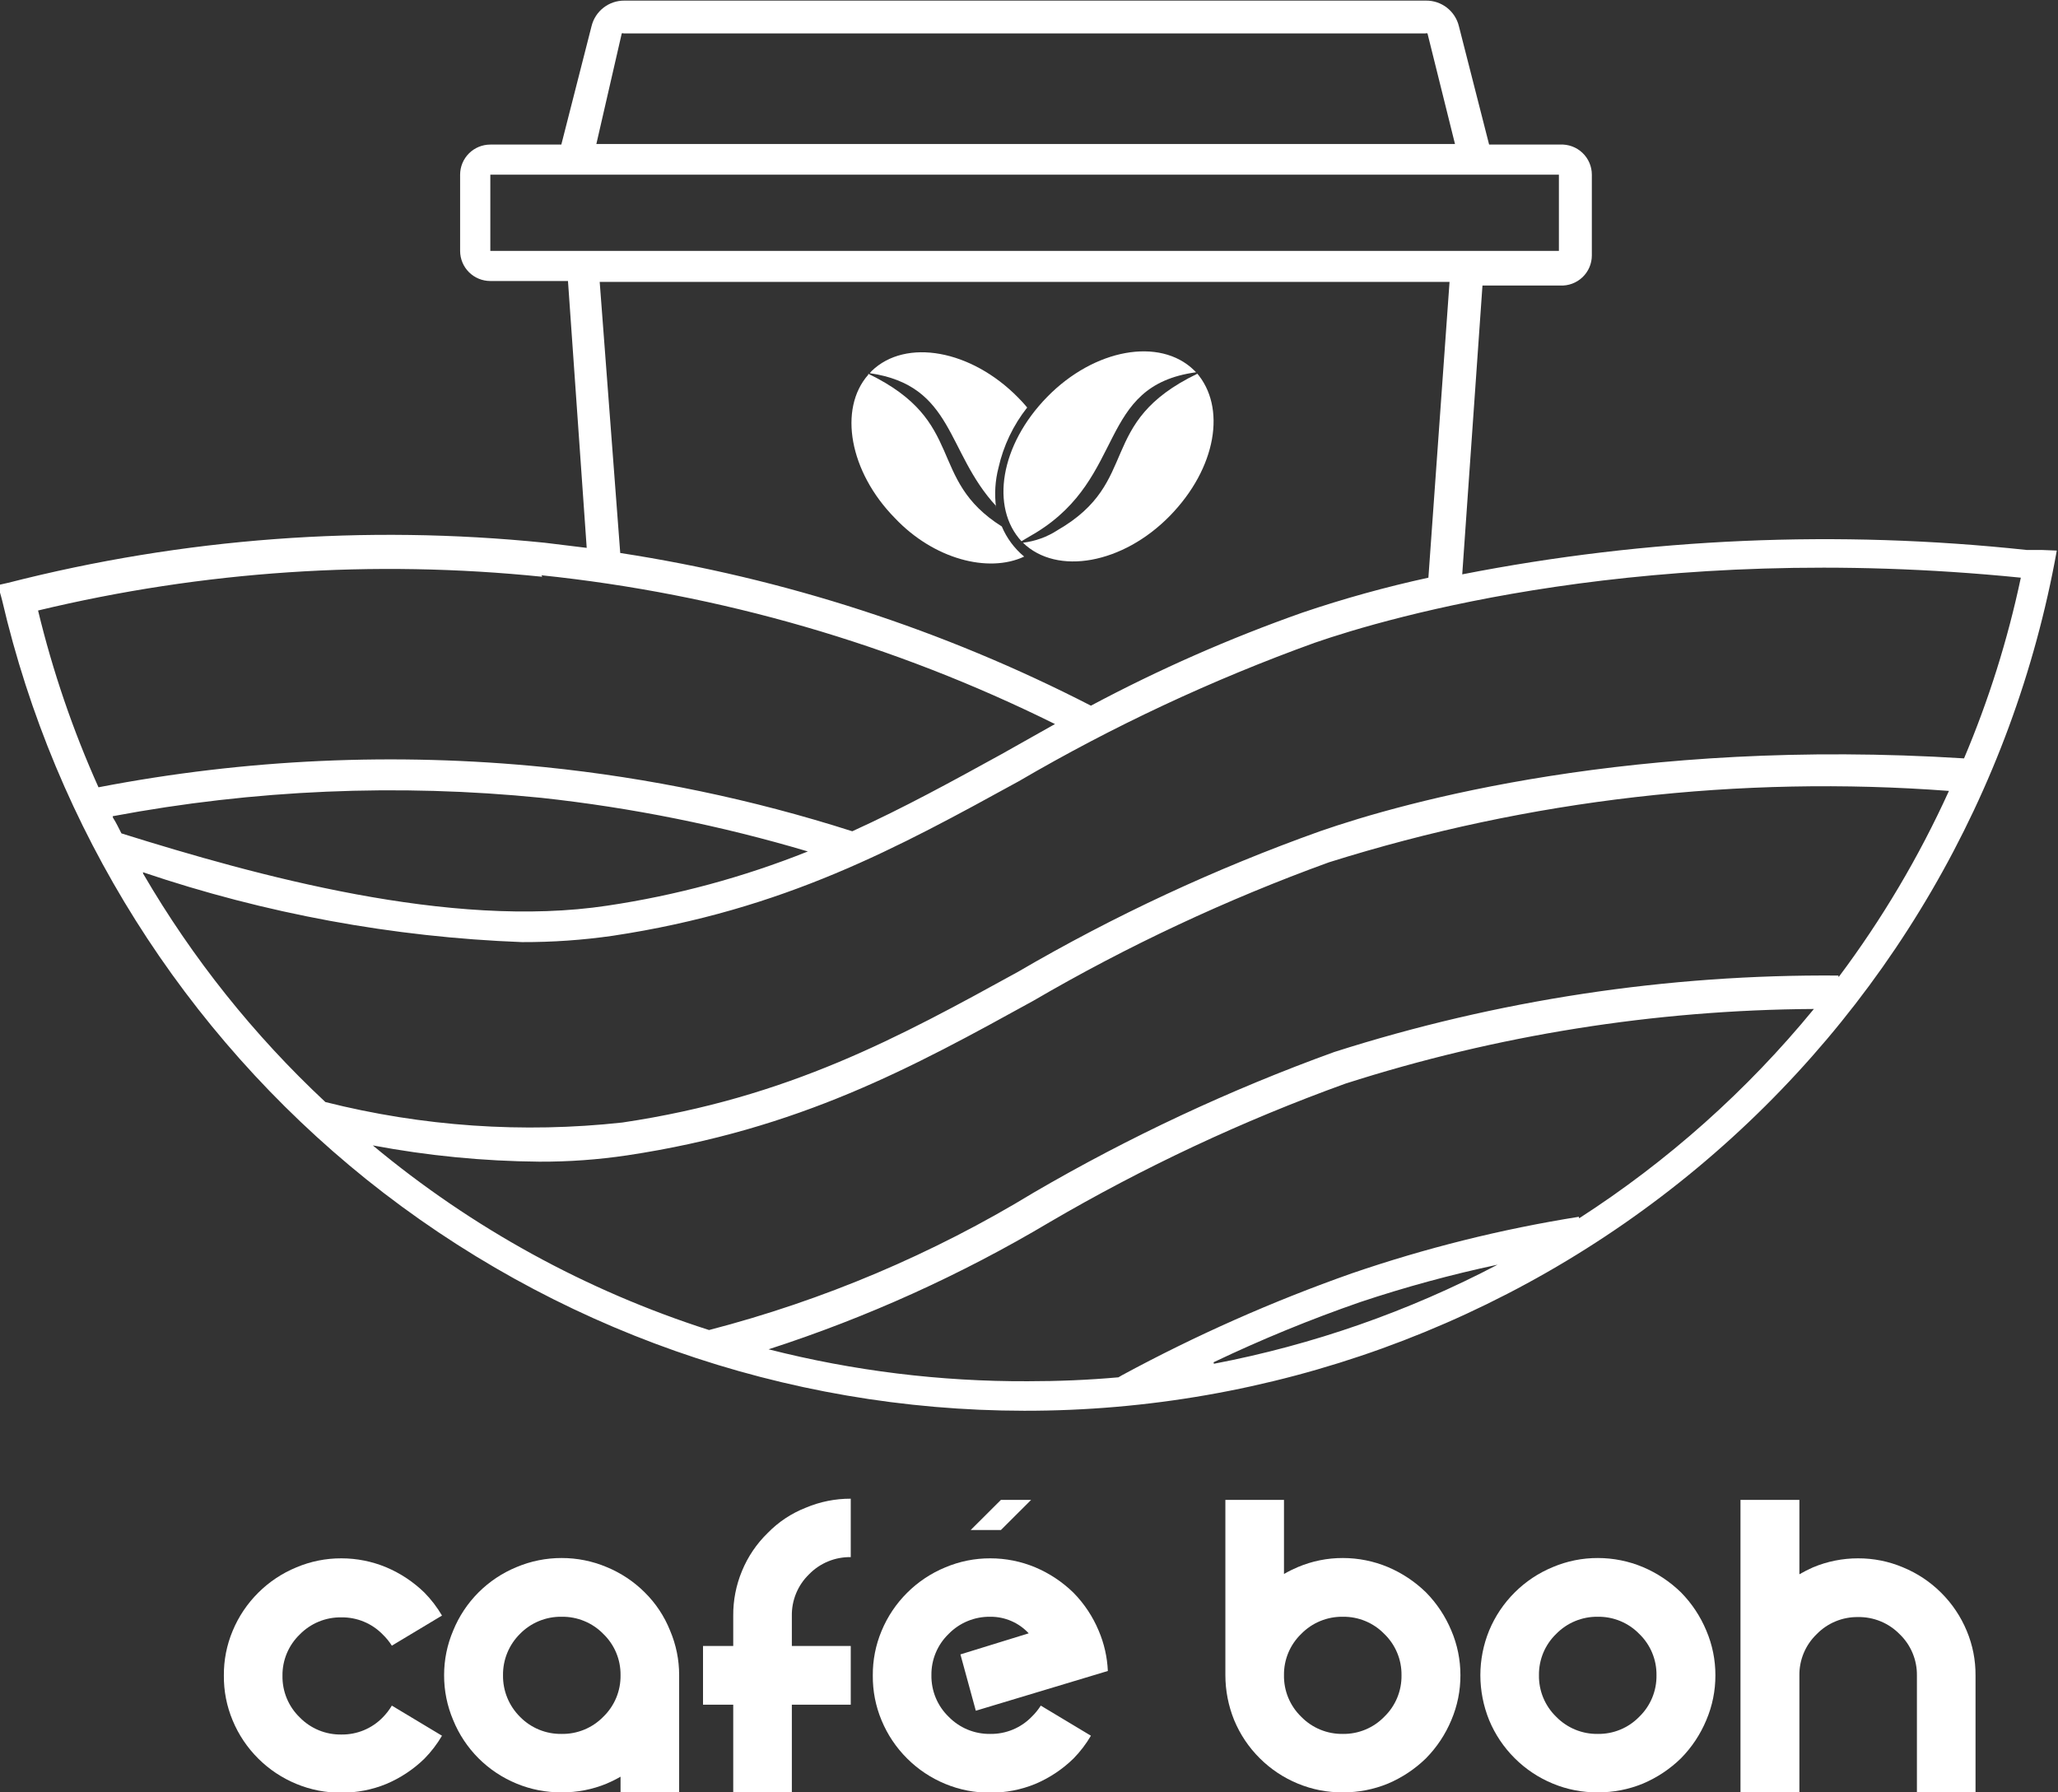 <svg width="186" height="162" viewBox="0 0 186 162" fill="none" xmlns="http://www.w3.org/2000/svg">
<rect x="0" y="0" width="186" height="162" fill="#333333" stroke="none"/>
<g clip-path="url(#clip0_2694_479)">
<path d="M35.414 154.16L39.947 156.883C39.506 157.634 38.974 158.329 38.363 158.952C37.369 159.921 36.202 160.696 34.923 161.238C33.633 161.769 32.25 162.037 30.855 162.028C29.459 162.042 28.075 161.774 26.786 161.238C25.5 160.709 24.33 159.932 23.346 158.952C22.35 157.964 21.561 156.789 21.025 155.494C20.488 154.21 20.218 152.83 20.233 151.438C20.221 150.056 20.491 148.685 21.025 147.409C21.561 146.115 22.35 144.94 23.346 143.952C24.33 142.971 25.5 142.194 26.786 141.665C28.073 141.121 29.457 140.843 30.855 140.849C32.252 140.849 33.635 141.126 34.923 141.665C36.202 142.207 37.369 142.983 38.363 143.952C38.974 144.575 39.506 145.269 39.947 146.021L35.414 148.743C35.183 148.376 34.907 148.038 34.595 147.736C34.111 147.237 33.529 146.841 32.886 146.574C32.242 146.308 31.551 146.175 30.855 146.184C30.153 146.173 29.457 146.304 28.809 146.571C28.161 146.838 27.575 147.234 27.086 147.736C26.585 148.219 26.189 148.799 25.921 149.44C25.654 150.082 25.52 150.771 25.53 151.465C25.518 152.164 25.651 152.858 25.918 153.504C26.186 154.151 26.583 154.735 27.086 155.222C27.575 155.724 28.161 156.12 28.809 156.387C29.457 156.654 30.153 156.785 30.855 156.774C31.551 156.783 32.242 156.651 32.886 156.384C33.529 156.117 34.111 155.722 34.595 155.222C34.911 154.903 35.186 154.547 35.414 154.16Z" fill="white"/>
<path d="M56.084 160.585C55.679 160.82 55.259 161.029 54.828 161.211C53.539 161.744 52.155 162.013 50.759 162C49.364 162.013 47.98 161.744 46.691 161.211C45.404 160.682 44.235 159.905 43.251 158.924C42.263 157.935 41.483 156.76 40.957 155.467C40.411 154.184 40.133 152.804 40.138 151.411C40.136 150.026 40.414 148.656 40.957 147.382C41.483 146.089 42.263 144.913 43.251 143.925C44.235 142.944 45.404 142.167 46.691 141.638C47.978 141.096 49.362 140.818 50.759 140.821C52.157 140.818 53.54 141.096 54.828 141.638C56.114 142.167 57.284 142.944 58.268 143.925C59.264 144.907 60.045 146.084 60.562 147.382C61.105 148.656 61.383 150.026 61.381 151.411V162H56.084V160.585ZM50.759 146.13C50.058 146.118 49.362 146.25 48.714 146.517C48.066 146.783 47.48 147.18 46.991 147.681C46.499 148.169 46.11 148.751 45.847 149.392C45.585 150.032 45.454 150.719 45.462 151.411C45.452 152.107 45.582 152.799 45.844 153.444C46.107 154.089 46.497 154.675 46.991 155.167C47.48 155.669 48.066 156.065 48.714 156.332C49.362 156.599 50.058 156.731 50.759 156.719C51.46 156.731 52.156 156.599 52.804 156.332C53.453 156.065 54.039 155.669 54.527 155.167C55.03 154.68 55.428 154.096 55.696 153.45C55.963 152.804 56.095 152.11 56.084 151.411C56.093 150.716 55.96 150.027 55.693 149.386C55.425 148.744 55.028 148.164 54.527 147.681C54.039 147.18 53.453 146.783 52.804 146.517C52.156 146.25 51.46 146.118 50.759 146.13Z" fill="white"/>
<path d="M71.566 154.078V162H66.269V154.078H63.538V148.77H66.269V146.048C66.256 144.656 66.525 143.277 67.06 141.991C67.59 140.702 68.38 139.534 69.381 138.561C70.351 137.563 71.524 136.783 72.822 136.275C74.108 135.731 75.493 135.453 76.89 135.458V140.739C76.189 140.728 75.493 140.859 74.845 141.126C74.197 141.393 73.611 141.789 73.122 142.291C72.619 142.778 72.221 143.362 71.954 144.009C71.686 144.655 71.554 145.349 71.566 146.048V148.77H76.89V154.078H71.566Z" fill="white"/>
<path d="M92.973 147.627C92.531 147.15 91.995 146.771 91.397 146.513C90.8 146.255 90.156 146.124 89.505 146.13C88.804 146.118 88.108 146.25 87.46 146.517C86.812 146.783 86.225 147.18 85.737 147.681C85.236 148.164 84.84 148.744 84.572 149.386C84.304 150.027 84.171 150.716 84.18 151.411C84.169 152.11 84.301 152.804 84.569 153.45C84.836 154.096 85.234 154.68 85.737 155.167C86.225 155.669 86.812 156.065 87.46 156.332C88.108 156.599 88.804 156.731 89.505 156.719C90.202 156.729 90.893 156.596 91.536 156.329C92.18 156.062 92.761 155.667 93.246 155.167C93.558 154.865 93.833 154.527 94.065 154.16L98.597 156.882C98.156 157.634 97.624 158.329 97.014 158.951C96.02 159.92 94.853 160.696 93.573 161.238C92.283 161.768 90.9 162.037 89.505 162.027C88.109 162.042 86.725 161.773 85.436 161.238C84.15 160.709 82.981 159.932 81.996 158.951C81 157.964 80.211 156.789 79.675 155.494C79.138 154.21 78.869 152.83 78.883 151.438C78.872 150.055 79.141 148.685 79.675 147.409C80.211 146.115 81 144.939 81.996 143.952C82.981 142.971 84.15 142.194 85.436 141.665C86.723 141.121 88.107 140.843 89.505 140.849C90.902 140.848 92.285 141.126 93.573 141.665C94.853 142.207 96.02 142.983 97.014 143.952C97.993 144.947 98.772 146.121 99.307 147.409C99.795 148.558 100.072 149.784 100.126 151.03L88.194 154.623L86.802 149.532L92.973 147.627ZM87.73 138.29L90.461 135.567H93.191L90.461 138.29H87.73Z" fill="white"/>
<path d="M116.045 142.264C116.45 142.029 116.869 141.82 117.301 141.638C118.588 141.094 119.972 140.816 121.37 140.821C122.767 140.821 124.15 141.099 125.438 141.638C126.718 142.18 127.884 142.956 128.878 143.925C129.858 144.92 130.637 146.094 131.172 147.382C131.715 148.656 131.993 150.026 131.991 151.411C131.996 152.804 131.718 154.184 131.172 155.467C130.637 156.755 129.858 157.929 128.878 158.924C127.884 159.893 126.718 160.669 125.438 161.211C124.148 161.741 122.765 162.01 121.37 162C119.974 162.015 118.59 161.746 117.301 161.211C116.015 160.682 114.845 159.905 113.861 158.924C112.865 157.937 112.076 156.761 111.54 155.467C111.019 154.178 110.75 152.801 110.748 151.411V135.567H116.045V142.264ZM121.37 156.719C122.066 156.729 122.758 156.596 123.401 156.329C124.044 156.062 124.626 155.667 125.11 155.167C125.613 154.68 126.011 154.096 126.279 153.45C126.546 152.804 126.678 152.11 126.667 151.411C126.676 150.716 126.543 150.027 126.275 149.386C126.008 148.744 125.611 148.164 125.11 147.681C124.626 147.182 124.044 146.787 123.401 146.52C122.758 146.253 122.066 146.12 121.37 146.13C120.668 146.118 119.973 146.25 119.324 146.517C118.676 146.783 118.09 147.18 117.601 147.681C117.101 148.164 116.704 148.744 116.436 149.386C116.169 150.027 116.036 150.716 116.045 151.411C116.034 152.11 116.166 152.804 116.433 153.45C116.701 154.096 117.098 154.68 117.601 155.167C118.09 155.669 118.676 156.065 119.324 156.332C119.973 156.599 120.668 156.731 121.37 156.719Z" fill="white"/>
<path d="M144.414 162C143.019 162.015 141.635 161.746 140.346 161.211C139.059 160.682 137.89 159.905 136.906 158.924C135.91 157.937 135.121 156.761 134.585 155.467C134.064 154.178 133.795 152.801 133.793 151.411C133.794 150.03 134.063 148.662 134.585 147.382C135.121 146.088 135.91 144.912 136.906 143.925C137.89 142.944 139.059 142.167 140.346 141.638C141.633 141.094 143.017 140.816 144.414 140.821C145.812 140.821 147.195 141.099 148.483 141.638C149.763 142.18 150.929 142.956 151.923 143.925C152.903 144.92 153.681 146.094 154.217 147.382C154.76 148.656 155.038 150.027 155.036 151.411C155.041 152.804 154.763 154.184 154.217 155.467C153.681 156.755 152.903 157.929 151.923 158.924C150.929 159.893 149.763 160.669 148.483 161.211C147.193 161.741 145.81 162.01 144.414 162ZM144.414 156.719C145.111 156.729 145.803 156.596 146.446 156.329C147.089 156.062 147.671 155.667 148.155 155.168C148.658 154.681 149.056 154.096 149.324 153.45C149.591 152.804 149.723 152.11 149.712 151.411C149.721 150.716 149.588 150.027 149.32 149.386C149.053 148.744 148.656 148.164 148.155 147.681C147.671 147.182 147.089 146.787 146.446 146.52C145.803 146.253 145.111 146.12 144.414 146.13C143.713 146.118 143.017 146.25 142.369 146.517C141.721 146.783 141.135 147.18 140.646 147.681C140.145 148.164 139.749 148.744 139.481 149.386C139.214 150.027 139.081 150.716 139.09 151.411C139.078 152.11 139.21 152.804 139.478 153.45C139.746 154.096 140.143 154.681 140.646 155.168C141.135 155.669 141.721 156.065 142.369 156.332C143.017 156.599 143.713 156.731 144.414 156.719Z" fill="white"/>
<path d="M162.627 162H157.303V135.567H162.627V142.291C163.025 142.061 163.436 141.852 163.856 141.665C165.144 141.126 166.527 140.848 167.924 140.849C169.322 140.843 170.706 141.121 171.993 141.665C173.279 142.194 174.449 142.971 175.433 143.952C176.429 144.939 177.218 146.115 177.754 147.409C178.288 148.685 178.558 150.055 178.546 151.438V162.027H173.249V151.438C173.258 150.743 173.125 150.054 172.857 149.413C172.59 148.771 172.193 148.191 171.692 147.709C171.204 147.207 170.617 146.811 169.969 146.544C169.321 146.277 168.625 146.145 167.924 146.157C167.228 146.147 166.536 146.28 165.893 146.547C165.25 146.814 164.668 147.209 164.184 147.709C163.683 148.191 163.286 148.771 163.018 149.413C162.751 150.054 162.618 150.743 162.627 151.438V162Z" fill="white"/>
<path d="M184.525 49.708H183.87H183.16C166.144 47.88 148.948 48.624 132.155 51.913L133.984 25.807H141.002C141.371 25.826 141.741 25.769 142.089 25.64C142.436 25.512 142.753 25.314 143.021 25.06C143.289 24.805 143.503 24.499 143.648 24.159C143.794 23.82 143.869 23.454 143.869 23.085V15.789C143.869 15.42 143.794 15.055 143.648 14.715C143.503 14.376 143.289 14.069 143.021 13.815C142.753 13.56 142.436 13.362 142.089 13.234C141.741 13.105 141.371 13.049 141.002 13.067H134.585L131.854 2.369C131.694 1.704 131.312 1.114 130.772 0.694C130.231 0.273 129.564 0.048 128.878 0.055H56.439C55.753 0.048 55.086 0.273 54.545 0.694C54.005 1.114 53.623 1.704 53.462 2.369L50.732 13.067H44.315C43.591 13.067 42.897 13.354 42.385 13.864C41.873 14.375 41.585 15.067 41.585 15.789V22.677C41.585 23.399 41.873 24.091 42.385 24.602C42.897 25.112 43.591 25.399 44.315 25.399H51.333L53.026 49.518L49.23 49.055C32.978 47.401 16.561 48.627 0.737 52.676L-0.109 52.866C-0.109 53.329 0.082 53.792 0.191 54.255C4.992 74.882 16.586 93.312 33.121 106.603C49.972 120.112 70.94 127.487 92.563 127.51C114.801 127.543 136.341 119.771 153.406 105.555C170.471 91.339 181.972 71.587 185.891 49.763L184.525 49.708ZM56.193 3.022C56.223 3.008 56.255 3 56.289 3C56.322 3 56.354 3.008 56.384 3.022H128.824C128.853 3.008 128.886 3 128.919 3C128.952 3 128.985 3.008 129.015 3.022L131.5 13.013H53.899L56.193 3.022ZM44.315 22.758V15.789H140.892V22.677H44.315V22.758ZM54.2 25.48H131.008L129.097 52.213C125.245 53.052 121.444 54.106 117.711 55.371C111.136 57.69 104.747 60.502 98.597 63.782C85.257 56.923 70.891 52.262 56.056 49.981L54.2 25.48ZM48.93 51.995C65.085 53.675 80.806 58.23 95.348 65.443L90.515 68.165C86.064 70.615 81.696 73.011 77.027 75.134C67.989 72.243 58.673 70.3 49.23 69.336C35.77 67.983 22.183 68.597 8.901 71.159C6.59 66.012 4.762 60.663 3.44 55.18C18.348 51.6 33.758 50.569 49.012 52.131L48.93 51.995ZM10.184 73.773C22.953 71.373 36.002 70.814 48.93 72.112C57.088 72.998 65.149 74.62 73.013 76.958C67.182 79.29 61.097 80.935 54.882 81.858C40.684 84.008 23.154 79.136 10.976 75.325C10.731 74.862 10.512 74.372 10.212 73.909L10.184 73.773ZM12.915 78.836C23.972 82.579 35.514 84.706 47.182 85.152C49.923 85.161 52.661 84.97 55.374 84.58C70.938 82.239 81.204 76.577 92.072 70.615C100.59 65.636 109.546 61.445 118.83 58.093C125.356 55.833 149.029 48.837 182.641 52.213C181.458 57.808 179.739 63.278 177.508 68.546C147.637 66.668 126.885 72.493 119.294 75.134C109.816 78.517 100.675 82.773 91.99 87.847C81.341 93.7 71.293 99.226 56.248 101.458C47.262 102.443 38.171 101.816 29.407 99.607C22.939 93.566 17.392 86.614 12.942 78.972L12.915 78.836ZM166.149 88.174C150.687 88.051 135.304 90.385 120.578 95.088C111.155 98.499 102.062 102.754 93.409 107.801C84.298 113.35 74.417 117.532 64.084 120.214C52.971 116.655 42.651 110.989 33.694 103.527C38.655 104.461 43.69 104.953 48.739 104.997C51.398 105.008 54.054 104.817 56.684 104.425C72.248 102.084 82.515 96.449 93.382 90.46C101.896 85.492 110.843 81.301 120.113 77.938C138.208 72.251 157.225 70.061 176.143 71.486C173.44 77.436 170.098 83.077 166.177 88.31L166.149 88.174ZM109.683 123.127C114.001 121.067 118.431 119.249 122.953 117.682C127.018 116.326 131.157 115.199 135.349 114.307C127.293 118.537 118.653 121.555 109.71 123.263L109.683 123.127ZM142.694 109.979C135.715 111.09 128.845 112.803 122.161 115.096C115.012 117.615 108.074 120.691 101.41 124.297L101.082 124.488C98.352 124.733 95.621 124.842 92.891 124.842C84.99 124.875 77.118 123.906 69.463 121.956C78.332 119.087 86.85 115.234 94.857 110.469C103.365 105.49 112.313 101.298 121.588 97.946C135.277 93.558 149.558 91.282 163.938 91.195C157.897 98.565 150.739 104.948 142.722 110.115L142.694 109.979Z" fill="white"/>
<path fill-rule="evenodd" clip-rule="evenodd" d="M78.474 33.783C87.43 38.112 83.716 43.284 90.542 47.585C90.987 48.641 91.68 49.575 92.563 50.307C89.314 51.832 84.371 50.525 80.876 46.823C76.781 42.658 75.743 36.968 78.474 33.865V33.783Z" fill="white"/>
<path fill-rule="evenodd" clip-rule="evenodd" d="M90.024 45.734C85.491 40.834 86.228 34.845 78.61 33.729L78.774 33.538C81.86 30.544 87.785 31.606 92.044 35.961C92.317 36.233 92.59 36.533 92.836 36.832C91.574 38.431 90.688 40.291 90.242 42.277C89.939 43.45 89.865 44.669 90.024 45.87V45.734Z" fill="white"/>
<path fill-rule="evenodd" clip-rule="evenodd" d="M108.209 33.783C99.007 38.22 103.185 43.528 95.594 47.911C94.65 48.528 93.575 48.919 92.454 49.054C95.54 52.049 101.492 50.96 105.724 46.632C109.956 42.303 110.857 36.777 108.127 33.674L108.209 33.783Z" fill="white"/>
<path fill-rule="evenodd" clip-rule="evenodd" d="M93.656 48.129C101.847 43.093 99.117 34.872 108.1 33.647L107.909 33.456C104.823 30.462 98.898 31.523 94.639 35.879C90.379 40.235 89.505 45.87 92.318 48.919L93.656 48.129Z" fill="white"/>
</g>
<defs>
<clipPath id="clip0_2694_479">
<rect width="186" height="162" fill="white"/>
</clipPath>
</defs>
</svg>
